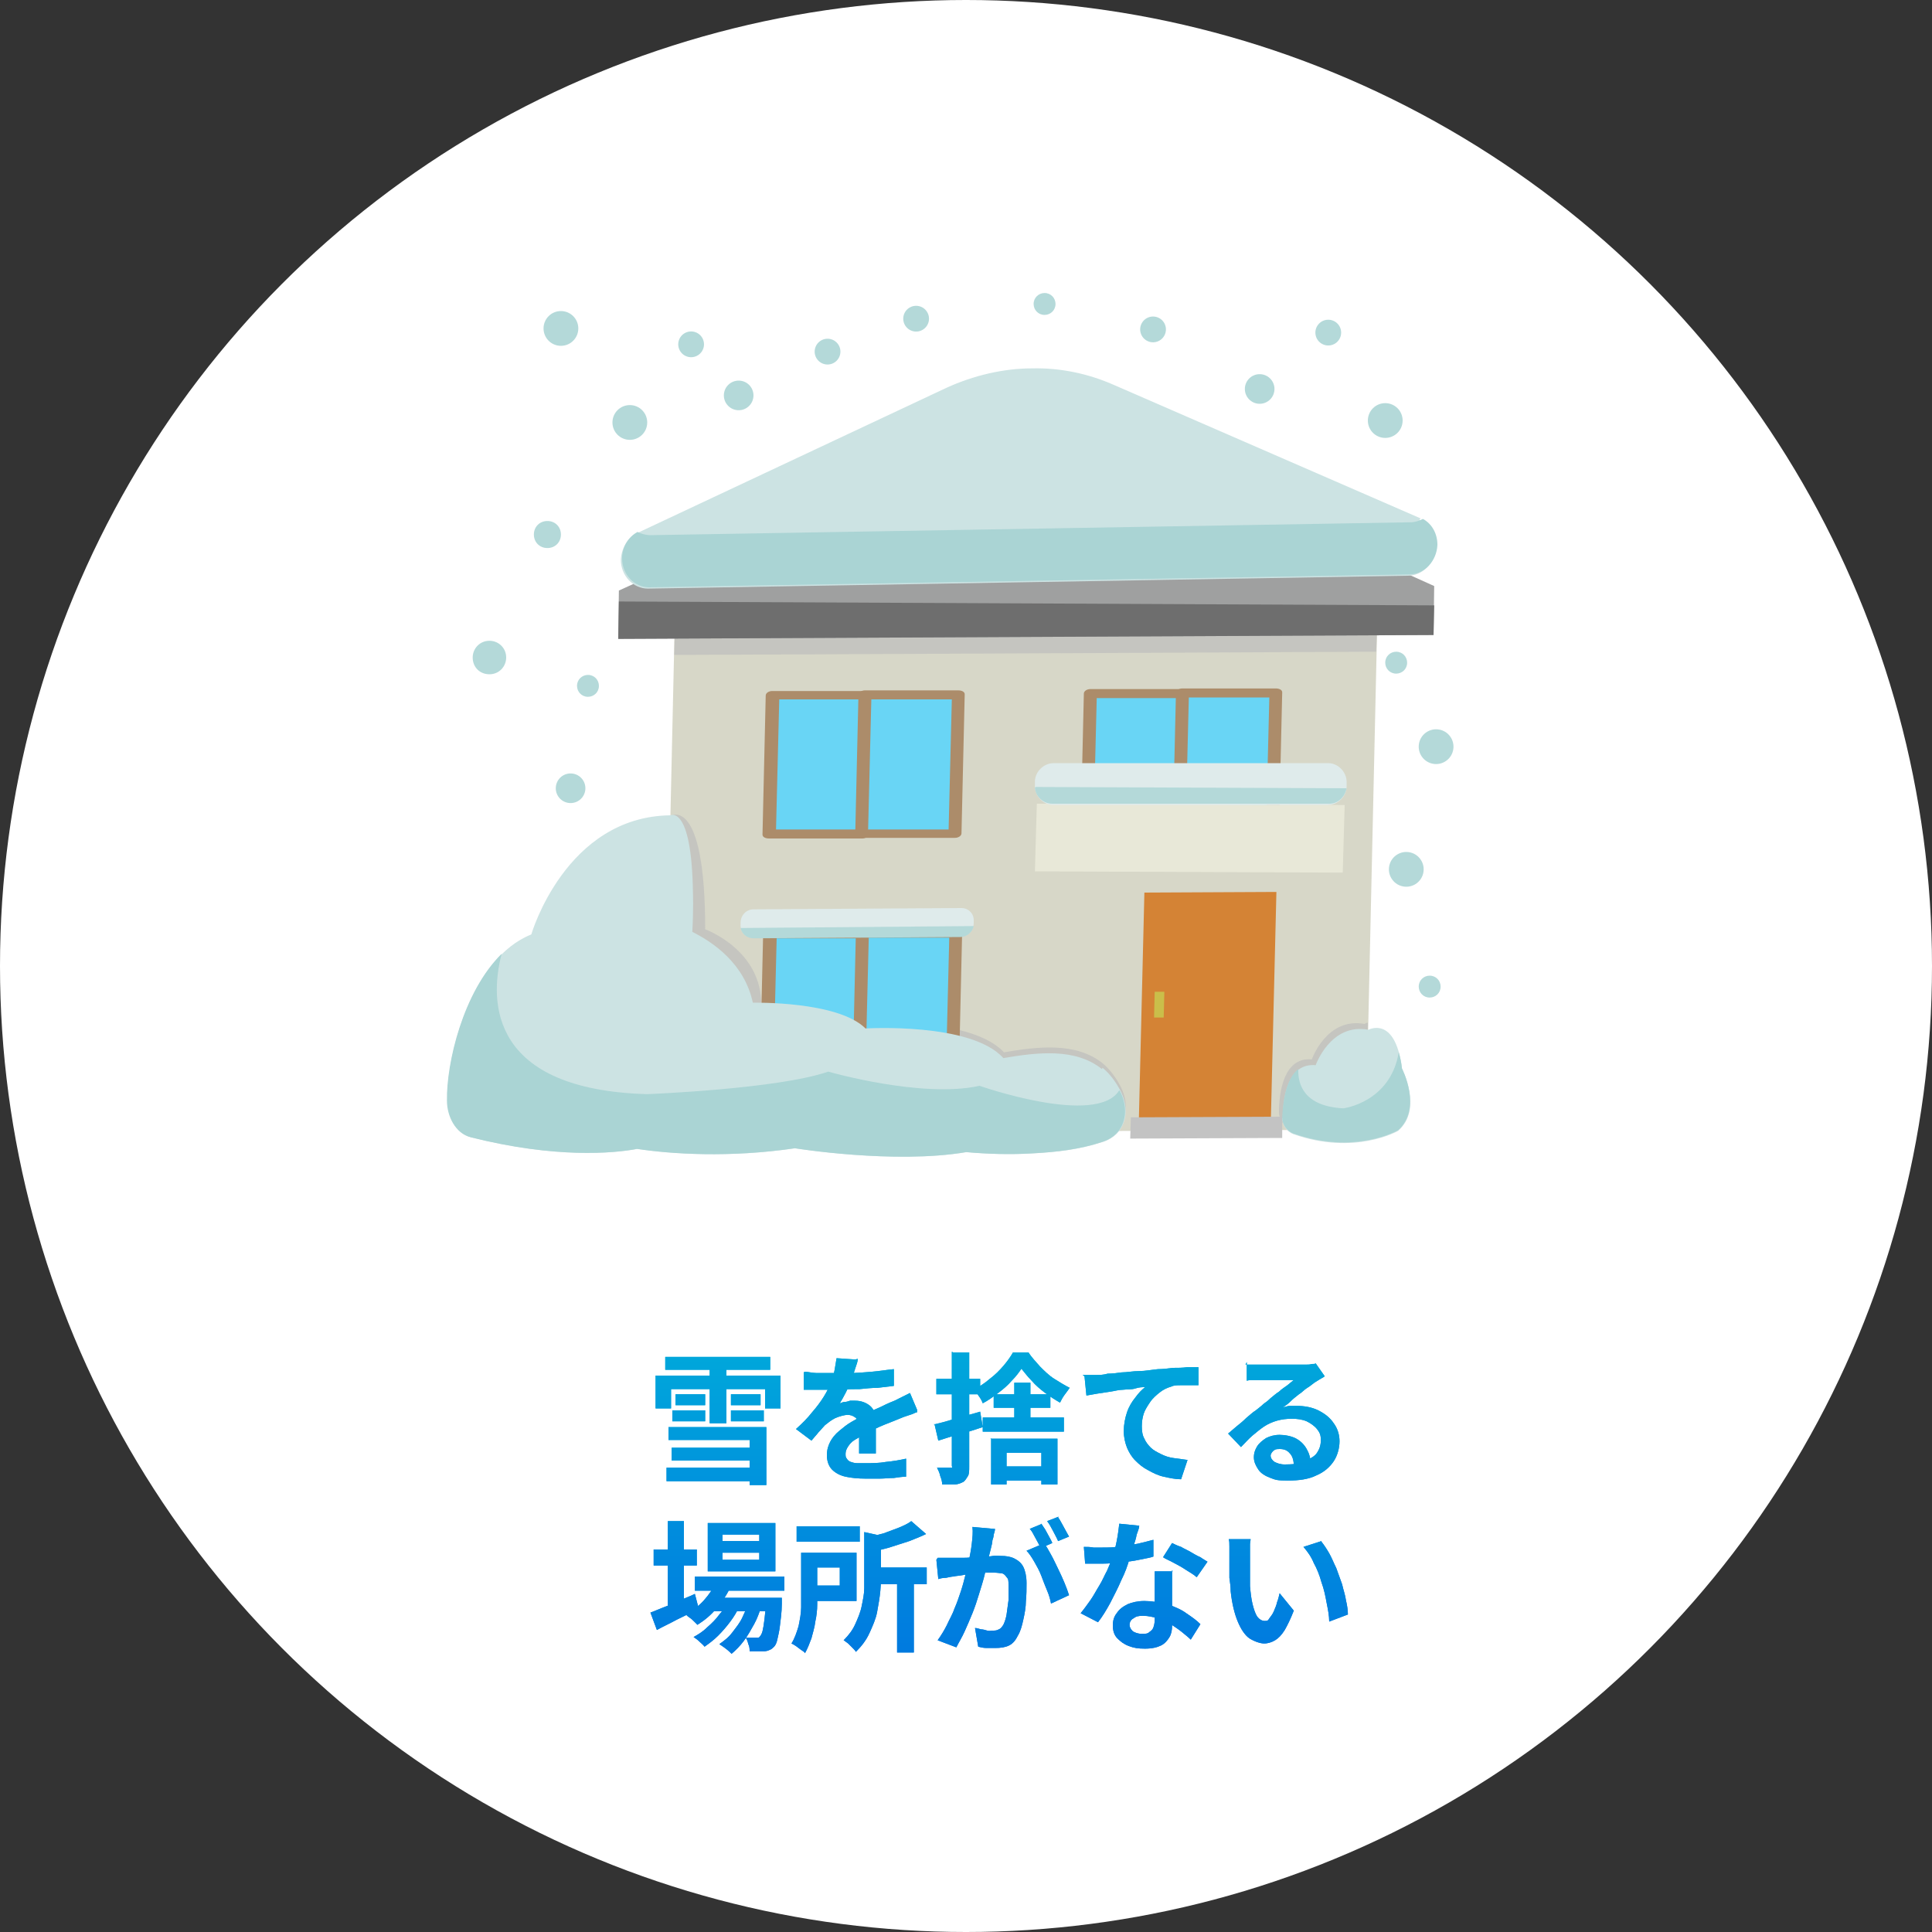 <?xml version="1.0" encoding="UTF-8"?>
<svg id="_レイヤー_1" data-name=" レイヤー 1" xmlns="http://www.w3.org/2000/svg" version="1.1" xmlns:xlink="http://www.w3.org/1999/xlink" viewBox="0 0 300 300">
  <rect x="0" y="0" width="300" height="300" fill="#333333" stroke="none"/>
  <defs>
    <style>
      .cls-1 {
        fill: #e8e8d8;
      }

      .cls-1, .cls-2, .cls-3, .cls-4, .cls-5, .cls-6, .cls-7, .cls-8, .cls-9, .cls-10, .cls-11, .cls-12, .cls-13, .cls-14, .cls-15, .cls-16 {
        stroke-width: 0px;
      }

      .cls-2 {
        fill: url(#_名称未設定グラデーション_26);
      }

      .cls-3 {
        fill: #9fa0a0;
      }

      .cls-4 {
        fill: #b4d9d9;
      }

      .cls-5 {
        fill: #cabe4a;
      }

      .cls-6 {
        fill: #69d5f5;
      }

      .cls-7 {
        fill: #d48335;
      }

      .cls-8 {
        fill: #c3c3c3;
      }

      .cls-9 {
        fill: #6e6e6e;
      }

      .cls-10 {
        fill: #cce3e3;
      }

      .cls-11 {
        fill: #ac8c6a;
      }

      .cls-12 {
        fill: #d7d7c8;
      }

      .cls-13 {
        fill: #dfebeb;
      }

      .cls-14 {
        fill: #fff;
      }

      .cls-15 {
        fill: #aad4d4;
      }

      .cls-16 {
        fill: #c5c5c0;
      }
    </style>
    <linearGradient id="_名称未設定グラデーション_26" data-name="名称未設定グラデーション 26" x1="155.1" y1="256.7" x2="155.1" y2="210" gradientUnits="userSpaceOnUse">
      <stop offset="0" stop-color="#007adf"/>
      <stop offset="1" stop-color="#00a7db"/>
    </linearGradient>
  </defs>
  <circle class="cls-14" cx="150" cy="150" r="150"/>
  <g>
    <g>
      <path class="cls-14" d="M101.8,213.6h19.4v5.1h-2.4v-3h-14.6v3h-2.4v-5.1ZM103.3,210.7h16.3v2h-16.3v-2ZM103.5,227.9h14.2v2.1h-14.2v-2.1ZM103.8,221.6h15.2v9h-2.6v-7h-12.6v-2.1ZM104.3,224.8h13.2v2h-13.2v-2ZM104.4,219h5.1v1.7h-5.1v-1.7ZM104.9,216.5h4.6v1.7h-4.6v-1.7ZM110.2,211.5h2.6v9.5h-2.6v-9.5ZM113.5,216.5h4.6v1.7h-4.6v-1.7ZM113.5,219h5.1v1.7h-5.1v-1.7Z"/>
      <path class="cls-14" d="M133.2,211c0,.4-.2.9-.4,1.5-.2.6-.4,1.3-.7,2.1-.2.5-.5,1.1-.8,1.7-.3.6-.6,1.1-.9,1.6.2,0,.4-.2.7-.2.3,0,.6-.1.9-.2.3,0,.6,0,.8,0,.9,0,1.7.3,2.3.8.6.5.9,1.3.9,2.4s0,.7,0,1.1c0,.4,0,.9,0,1.3,0,.5,0,.9,0,1.4,0,.4,0,.8,0,1.2h-2.6c0-.2,0-.5,0-.9s0-.7,0-1.1c0-.4,0-.8,0-1.1s0-.7,0-1c0-.7-.2-1.2-.6-1.5-.4-.3-.8-.4-1.2-.4s-1.2.2-1.9.5c-.6.3-1.1.7-1.6,1.1-.3.3-.6.7-1,1.1-.3.4-.7.8-1.1,1.3l-2.4-1.8c1-.9,1.8-1.7,2.5-2.6.7-.8,1.3-1.6,1.8-2.4.5-.8.9-1.6,1.2-2.4.2-.6.4-1.2.5-1.8.1-.6.2-1.2.3-1.8l2.9.2ZM124.9,213c.6,0,1.2.2,1.9.2s1.4,0,1.9,0c1,0,2,0,3.2,0s2.3-.1,3.5-.2c1.2-.1,2.3-.3,3.4-.4v2.6c-.8.1-1.6.2-2.5.3-.9,0-1.8.1-2.8.2-.9,0-1.8,0-2.7.1-.9,0-1.6,0-2.3,0s-.7,0-1.1,0-.9,0-1.3,0c-.5,0-.9,0-1.3,0v-2.6ZM142.4,219.3c-.2,0-.5.2-.8.3-.3.1-.6.2-.9.3-.3.1-.6.2-.8.3-.7.3-1.5.6-2.5,1-1,.4-2,.9-3,1.4-.7.4-1.2.7-1.7,1-.5.3-.8.7-1,1s-.4.7-.4,1.1,0,.6.2.8c.1.2.3.4.6.5.3.1.6.2,1,.2.4,0,.9,0,1.4,0,.9,0,2,0,3.1-.2,1.1-.1,2.2-.3,3.1-.5v2.8c-.6,0-1.2.1-1.9.2-.7,0-1.5.1-2.2.1-.8,0-1.5,0-2.2,0-1.1,0-2.2-.1-3.1-.3-.9-.2-1.6-.6-2.1-1.1-.5-.5-.8-1.3-.8-2.2s.2-1.5.5-2.1.8-1.2,1.4-1.7c.6-.5,1.2-1,1.9-1.4.7-.4,1.4-.8,2-1.1.7-.4,1.3-.7,1.8-.9s1.1-.5,1.5-.7.9-.4,1.4-.6c.4-.2.8-.4,1.2-.6.4-.2.8-.4,1.2-.6l1.1,2.6Z"/>
      <path class="cls-14" d="M145,221.2c.9-.2,2-.5,3.3-.9,1.3-.4,2.6-.7,3.9-1.1l.4,2.4c-1.2.4-2.4.8-3.6,1.1s-2.3.7-3.3,1l-.6-2.6ZM145.4,214.1h6.8v2.4h-6.8v-2.4ZM148,210h2.5v17.7c0,.6,0,1.2-.2,1.5s-.4.7-.7.9c-.4.2-.8.4-1.4.4-.5,0-1.2,0-1.9,0,0-.4-.1-.8-.3-1.3-.1-.5-.3-.9-.5-1.3.4,0,.9,0,1.2,0,.4,0,.7,0,.8,0,.1,0,.2,0,.3,0s0-.2,0-.3v-17.7ZM158.7,212.4c-.4.6-.9,1.3-1.6,2-.6.7-1.3,1.3-2.1,1.9-.8.6-1.6,1.2-2.4,1.6-.1-.3-.3-.7-.6-1.1-.3-.4-.5-.8-.7-1.1.8-.4,1.6-.9,2.4-1.6.8-.6,1.5-1.3,2.1-2s1.1-1.4,1.5-2.1h2.4c.5.8,1.2,1.5,1.8,2.2.7.7,1.4,1.4,2.2,1.9s1.6,1,2.4,1.4c-.2.3-.5.7-.8,1.1-.3.4-.5.8-.7,1.2-.7-.4-1.5-.9-2.3-1.5-.8-.6-1.5-1.2-2.1-1.9-.7-.7-1.2-1.4-1.7-2ZM152.6,220.1h12.6v2.2h-12.6v-2.2ZM153.8,223.4h10.4v7.1h-2.5v-4.9h-5.4v4.9h-2.4v-7.2ZM154.3,216.5h8.8v2.1h-8.8v-2.1ZM155,227.7h7.9v2.2h-7.9v-2.2ZM157.5,214.7h2.5v6.5h-2.5v-6.5Z"/>
      <path class="cls-14" d="M168.1,213.5c.4,0,.9,0,1.3,0,.4,0,.7,0,.9,0,.5,0,1,0,1.7-.2.7,0,1.4-.1,2.2-.2.8,0,1.7-.2,2.7-.2.9,0,1.9-.2,2.9-.3.8,0,1.5-.1,2.3-.2.8,0,1.5,0,2.2-.1.7,0,1.3,0,1.8,0v2.8c-.4,0-.8,0-1.3,0s-1,0-1.5,0c-.5,0-1,0-1.4.2-.7.2-1.3.5-1.8.9s-1.1.9-1.5,1.5c-.4.6-.8,1.2-1,1.8s-.3,1.3-.3,2,.1,1.4.4,1.9c.2.5.6,1,1,1.4.4.4,1,.7,1.6,1,.6.3,1.2.5,1.9.6.7.1,1.4.2,2.2.3l-1,3c-.9,0-1.8-.2-2.7-.4-.9-.2-1.7-.6-2.4-1-.8-.4-1.4-.9-2-1.5-.6-.6-1-1.3-1.3-2-.3-.8-.5-1.6-.5-2.6s.2-2,.5-2.9c.3-.9.8-1.7,1.3-2.3.5-.7,1-1.2,1.5-1.6-.4,0-.9,0-1.5.2s-1.2.1-1.9.2c-.7,0-1.3.2-2,.3s-1.4.2-2,.3c-.6.1-1.2.2-1.7.3l-.3-3Z"/>
      <path class="cls-14" d="M193.4,211.9c.3,0,.6,0,1,0,.4,0,.7,0,1,0s.6,0,1.1,0c.5,0,1,0,1.6,0,.6,0,1.2,0,1.8,0s1.1,0,1.6,0c.5,0,.8,0,1.1,0,.5,0,.8,0,1.1-.1.3,0,.5,0,.6-.1l1.4,2c-.2.2-.5.3-.8.5-.3.2-.5.3-.8.5-.3.2-.6.5-1.1.8s-.8.7-1.3,1c-.5.4-.9.7-1.3,1.1-.4.4-.8.7-1.2.9.4,0,.7-.2,1.1-.2.3,0,.7,0,1,0,1.2,0,2.4.2,3.4.7,1,.5,1.8,1.1,2.4,2,.6.8.9,1.8.9,2.8s-.3,2.2-.9,3.1-1.5,1.7-2.7,2.2c-1.2.6-2.7.8-4.4.8s-1.9-.1-2.7-.4c-.8-.3-1.5-.7-1.9-1.3s-.7-1.2-.7-1.9.2-1.2.5-1.7.8-.9,1.4-1.3c.6-.3,1.3-.5,2.1-.5s1.9.2,2.6.6c.7.4,1.2.9,1.6,1.6s.6,1.4.6,2.2l-2.6.4c0-.8-.2-1.5-.6-1.9-.4-.5-.9-.7-1.6-.7s-.7.1-1,.3c-.2.2-.4.5-.4.7,0,.4.2.7.6,1,.4.2.9.4,1.6.4,1.2,0,2.3-.1,3.1-.5s1.5-.7,1.9-1.3c.4-.6.6-1.2.6-2s-.2-1.2-.6-1.7c-.4-.5-1-.9-1.6-1.2-.7-.3-1.5-.4-2.3-.4s-1.6.1-2.3.3c-.7.2-1.4.5-2,.9-.6.4-1.2.9-1.8,1.4-.6.5-1.2,1.2-1.8,1.8l-2-2.1c.4-.3.8-.7,1.3-1.1.5-.4,1-.8,1.5-1.3.5-.4,1-.9,1.5-1.2.5-.4.9-.7,1.2-1,.3-.2.7-.5,1.1-.9.4-.3.8-.7,1.3-1,.4-.4.9-.7,1.3-1,.4-.3.7-.6,1-.8-.2,0-.5,0-.9,0-.4,0-.7,0-1.2,0-.4,0-.8,0-1.3,0-.4,0-.8,0-1.2,0-.4,0-.7,0-.9,0-.3,0-.6,0-.9,0s-.6,0-.9.1v-2.9Z"/>
      <path class="cls-14" d="M101,250.4c.6-.2,1.2-.5,2-.8.8-.3,1.6-.6,2.4-1s1.7-.7,2.5-1.1l.6,2.3c-1.1.6-2.2,1.1-3.4,1.7-1.1.6-2.2,1.1-3.1,1.6l-1-2.7ZM101.5,240.6h6.7v2.5h-6.7v-2.5ZM103.7,236.2h2.5v13.7h-2.5v-13.7ZM111.2,245.6l2.3.6c-.5,1.3-1.3,2.4-2.2,3.5-.9,1.1-1.9,1.9-3,2.6-.1-.1-.3-.3-.5-.5s-.4-.4-.7-.6-.4-.3-.6-.5c1-.6,2-1.3,2.8-2.2.8-.9,1.5-1.9,1.9-2.9ZM113.1,248.5l1.7,1c-.4.8-.8,1.5-1.4,2.3-.6.8-1.2,1.5-1.9,2.2-.7.7-1.4,1.2-2.1,1.7-.2-.3-.5-.5-.8-.8s-.6-.5-.9-.7c.7-.4,1.4-.8,2.1-1.5.7-.6,1.4-1.3,1.9-2,.6-.7,1.1-1.4,1.4-2.2ZM107.9,244.8h13.9v2.2h-13.9v-2.2ZM109.9,236.5h10.5v7.5h-10.5v-7.5ZM110.3,248.1h9v2.1h-9v-2.1ZM116.4,248.5l1.8,1c-.3.9-.6,1.8-1.1,2.7-.5.9-1,1.8-1.6,2.6-.6.8-1.2,1.4-1.9,2-.2-.2-.5-.5-.9-.8-.4-.3-.7-.5-1-.7.7-.5,1.4-1,2-1.8s1.2-1.5,1.6-2.4.8-1.7,1.1-2.6ZM112.2,238.3v1h5.7v-1h-5.7ZM112.2,241.1v1.1h5.7v-1.1h-5.7ZM119,248.1h2.4c0,.5,0,.8,0,.9,0,1.4-.2,2.6-.3,3.5-.1.9-.3,1.6-.4,2.1s-.3.9-.5,1.1c-.2.2-.4.4-.7.5-.2.1-.5.2-.8.2-.2,0-.6,0-1,0s-.8,0-1.3,0c0-.3,0-.7-.2-1.1-.1-.4-.2-.7-.4-1,.4,0,.7,0,.9,0,.3,0,.5,0,.6,0s.3,0,.4,0c0,0,.2,0,.3-.2.1-.1.3-.4.4-.8.1-.4.2-1,.3-1.8s.2-1.9.3-3.1v-.4Z"/>
      <path class="cls-14" d="M124.4,241.1h2.5v5.6c0,.7,0,1.5,0,2.4,0,.9-.1,1.8-.3,2.7-.1.9-.4,1.8-.6,2.6-.3.8-.6,1.6-1,2.3-.1-.2-.3-.3-.6-.5-.3-.2-.5-.4-.8-.6-.3-.2-.5-.3-.7-.4.5-.8.8-1.7,1.1-2.7.2-1,.4-2,.4-2.9,0-1,0-1.9,0-2.8v-5.6ZM123.7,237h9.8v2.4h-9.8v-2.4ZM125.8,241.1h7.2v7.5h-7.2v-2.4h4.6v-2.8h-4.6v-2.4ZM134.2,237.9l3.2.7c0,.2-.2.4-.6.4v5c0,.9,0,1.9-.1,3s-.3,2.2-.5,3.3-.7,2.2-1.2,3.3-1.2,2-2.1,2.9c-.1-.2-.3-.4-.5-.6s-.5-.5-.7-.7c-.3-.2-.5-.4-.7-.5.8-.8,1.4-1.6,1.8-2.5s.8-1.8,1-2.8c.2-1,.4-1.9.4-2.8,0-.9,0-1.8,0-2.6v-6.1ZM141.5,236.2l2.3,2c-.8.4-1.6.7-2.6,1.1-.9.3-1.9.6-2.8.9s-1.9.5-2.8.7c0-.3-.2-.7-.4-1.1s-.4-.8-.5-1c.8-.2,1.6-.5,2.5-.7.8-.3,1.6-.6,2.4-.9.7-.3,1.4-.6,1.9-1ZM135.3,243.4h8.6v2.6h-8.6v-2.6ZM139.3,245.2h2.6v11.4h-2.6v-11.4Z"/>
      <path class="cls-14" d="M145.6,241.9c.4,0,.8,0,1.2,0,.4,0,.8,0,1.2,0,.4,0,.8,0,1.3,0,.5,0,1.1,0,1.6-.1s1.2,0,1.7-.1c.6,0,1.1,0,1.6-.1s.9,0,1.2,0c.8,0,1.5.1,2.1.4.6.3,1.1.7,1.4,1.3.3.6.5,1.5.5,2.5s0,1.8-.1,2.8c0,1-.2,2-.4,2.9s-.4,1.7-.8,2.4c-.4.8-.8,1.3-1.4,1.6-.6.3-1.3.4-2.2.4s-.9,0-1.3,0c-.5,0-.9-.1-1.3-.2l-.5-2.9c.3,0,.6.1.9.2.3,0,.7.1,1,.2s.6,0,.8,0c.4,0,.7,0,1-.2.3-.1.5-.4.7-.7.2-.4.4-1,.5-1.6.1-.7.2-1.4.3-2.2,0-.8,0-1.5,0-2.3s0-1-.3-1.3c-.2-.3-.4-.5-.7-.6-.3,0-.7-.1-1.2-.1s-.8,0-1.4,0-1.2.1-1.8.2c-.7,0-1.3.1-1.8.2s-1,.1-1.3.2c-.3,0-.7.1-1.2.2-.5,0-.9.1-1.2.2l-.3-3ZM154.5,237.4c0,.3-.1.6-.2.9,0,.3-.1.6-.2.9,0,.3-.1.7-.2,1.1s-.2.8-.3,1.2-.2.8-.3,1.2c-.1.6-.3,1.4-.5,2.2s-.5,1.7-.8,2.7c-.3,1-.6,1.9-1,2.9-.4,1-.8,1.9-1.2,2.8-.4.9-.9,1.7-1.3,2.5l-2.9-1.1c.5-.7,1-1.5,1.4-2.3.4-.9.9-1.7,1.2-2.6.4-.9.7-1.8,1-2.7.3-.9.5-1.7.7-2.5.2-.8.4-1.4.5-2,.2-1,.4-2,.5-2.9.1-.9.2-1.8.1-2.6l3.3.3ZM162.1,239.6c.4.5.7,1.1,1.1,1.8.4.7.7,1.4,1.1,2.2.4.8.7,1.5,1,2.2.3.7.5,1.3.7,1.9l-2.8,1.3c-.1-.6-.3-1.3-.6-2-.3-.7-.6-1.5-.9-2.3-.3-.8-.7-1.5-1.1-2.2-.4-.7-.8-1.3-1.2-1.7l2.6-1.1ZM161.7,236.6c.2.3.4.6.6.9.2.4.4.7.6,1.1.2.4.4.7.5,1l-1.8.8c-.1-.3-.3-.6-.5-1-.2-.4-.4-.7-.6-1.1-.2-.4-.4-.7-.6-.9l1.7-.7ZM164.3,235.6c.2.3.4.6.6,1,.2.4.4.7.6,1.1.2.4.4.7.5.9l-1.7.7c-.2-.5-.5-1-.8-1.6-.3-.6-.6-1.1-.9-1.5l1.8-.7Z"/>
      <path class="cls-14" d="M176.9,236.9c0,.4-.2.8-.4,1.4-.1.6-.3,1.2-.5,1.8-.2.6-.4,1.3-.6,1.9-.3,1.1-.7,2.2-1.3,3.4-.5,1.2-1.1,2.3-1.7,3.5-.6,1.1-1.2,2.1-1.9,3l-2.7-1.4c.5-.6,1-1.3,1.5-2,.5-.7.9-1.5,1.4-2.3s.8-1.6,1.2-2.3c.3-.7.6-1.4.8-2,.3-.8.5-1.6.7-2.6.2-1,.3-1.9.4-2.7l3,.3ZM168.3,240.2c.5,0,1,0,1.5.1.5,0,1,0,1.4,0,.9,0,1.8,0,2.8-.2s1.8-.2,2.7-.4c.9-.2,1.6-.4,2.4-.6v2.6c-.5.2-1.3.3-2.2.5-.9.2-1.8.3-2.8.4-1,.1-1.9.2-2.9.2s-.9,0-1.3,0c-.5,0-.9,0-1.4,0l-.2-2.6ZM182,243.8c0,.5,0,.9,0,1.4,0,.5,0,.9,0,1.4,0,.3,0,.8,0,1.3,0,.5,0,1.1,0,1.6,0,.6,0,1.1,0,1.7,0,.5,0,.9,0,1.2,0,.7-.1,1.3-.4,1.8s-.7,1-1.3,1.3-1.4.5-2.5.5-1.7-.1-2.5-.4-1.3-.7-1.8-1.2-.7-1.2-.7-2,.2-1.4.6-1.9c.4-.6.9-1,1.7-1.4.7-.3,1.6-.5,2.6-.5s2.5.2,3.6.5c1.1.4,2.1.8,2.9,1.4.9.6,1.6,1.1,2.2,1.7l-1.5,2.4c-.4-.4-.8-.7-1.4-1.2-.5-.4-1.1-.8-1.7-1.2-.6-.4-1.3-.7-2-.9-.7-.2-1.5-.4-2.3-.4s-1.1.1-1.5.4c-.4.2-.6.6-.6,1s.2.7.5,1c.3.2.8.4,1.4.4s.9,0,1.2-.3c.3-.2.5-.4.6-.7s.2-.7.2-1.1,0-.8,0-1.4c0-.6,0-1.3,0-2,0-.7,0-1.5,0-2.2,0-.7,0-1.4,0-2h2.8ZM185.8,244.9c-.4-.4-1-.7-1.6-1.1-.6-.4-1.3-.8-1.9-1.1-.7-.4-1.3-.6-1.7-.9l1.4-2.2c.4.2.8.4,1.4.6.5.3,1,.5,1.5.8s1,.6,1.5.8c.4.3.8.5,1.1.7l-1.6,2.3Z"/>
      <path class="cls-14" d="M194.2,238.9c0,.3-.1.6-.1.9,0,.3,0,.7,0,1,0,.3,0,.6,0,.8,0,.5,0,1,0,1.5,0,.5,0,1,0,1.6,0,.5,0,1.1,0,1.6.1,1.1.2,2,.4,2.8s.4,1.4.7,1.9c.3.4.7.7,1.2.7s.5-.1.7-.4c.2-.3.5-.6.7-1.1s.4-.9.5-1.4c.2-.5.3-1,.4-1.4l2.2,2.7c-.5,1.3-1,2.3-1.4,3-.5.8-1,1.3-1.5,1.6-.5.3-1.1.5-1.7.5s-1.5-.3-2.3-.8c-.7-.5-1.3-1.4-1.8-2.6-.5-1.2-.9-2.8-1.1-4.7,0-.7-.1-1.4-.2-2.1,0-.7,0-1.5,0-2.1,0-.7,0-1.2,0-1.7s0-.7,0-1.1,0-.8-.1-1.1h3.4ZM205.2,239.4c.4.5.8,1.1,1.2,1.8.4.7.7,1.5,1.1,2.3.3.8.6,1.7.9,2.5.2.9.5,1.7.6,2.5.2.8.3,1.6.3,2.2l-2.9,1.1c0-.9-.2-1.9-.4-2.9-.2-1.1-.4-2.1-.8-3.2-.3-1.1-.7-2.1-1.2-3-.4-1-1-1.8-1.6-2.5l2.8-.9Z"/>
    </g>
    <g>
      <g>
        <path class="cls-2" d="M101.8,213.6h19.4v5.1h-2.4v-3h-14.6v3h-2.4v-5.1ZM103.3,210.7h16.3v2h-16.3v-2ZM103.5,227.9h14.2v2.1h-14.2v-2.1ZM103.8,221.6h15.2v9h-2.6v-7h-12.6v-2.1ZM104.3,224.8h13.2v2h-13.2v-2ZM104.4,219h5.1v1.7h-5.1v-1.7ZM104.9,216.5h4.6v1.7h-4.6v-1.7ZM110.2,211.5h2.6v9.5h-2.6v-9.5ZM113.5,216.5h4.6v1.7h-4.6v-1.7ZM113.5,219h5.1v1.7h-5.1v-1.7Z"/>
        <path class="cls-2" d="M101.8,213.6h19.4v5.1h-2.4v-3h-14.6v3h-2.4v-5.1ZM103.3,210.7h16.3v2h-16.3v-2ZM103.5,227.9h14.2v2.1h-14.2v-2.1ZM103.8,221.6h15.2v9h-2.6v-7h-12.6v-2.1ZM104.3,224.8h13.2v2h-13.2v-2ZM104.4,219h5.1v1.7h-5.1v-1.7ZM104.9,216.5h4.6v1.7h-4.6v-1.7ZM110.2,211.5h2.6v9.5h-2.6v-9.5ZM113.5,216.5h4.6v1.7h-4.6v-1.7ZM113.5,219h5.1v1.7h-5.1v-1.7Z"/>
      </g>
      <g>
        <path class="cls-2" d="M133.2,211c0,.4-.2.9-.4,1.5-.2.6-.4,1.3-.7,2.1-.2.5-.5,1.1-.8,1.7-.3.6-.6,1.1-.9,1.6.2,0,.4-.2.7-.2.3,0,.6-.1.9-.2.3,0,.6,0,.8,0,.9,0,1.7.3,2.3.8.6.5.9,1.3.9,2.4s0,.7,0,1.1c0,.4,0,.9,0,1.3,0,.5,0,.9,0,1.4,0,.4,0,.8,0,1.2h-2.6c0-.2,0-.5,0-.9s0-.7,0-1.1c0-.4,0-.8,0-1.1s0-.7,0-1c0-.7-.2-1.2-.6-1.5-.4-.3-.8-.4-1.2-.4s-1.2.2-1.9.5c-.6.3-1.1.7-1.6,1.1-.3.3-.6.7-1,1.1-.3.4-.7.8-1.1,1.3l-2.4-1.8c1-.9,1.8-1.7,2.5-2.6.7-.8,1.3-1.6,1.8-2.4.5-.8.9-1.6,1.2-2.4.2-.6.4-1.2.5-1.8.1-.6.2-1.2.3-1.8l2.9.2ZM124.9,213c.6,0,1.2.2,1.9.2s1.4,0,1.9,0c1,0,2,0,3.2,0s2.3-.1,3.5-.2c1.2-.1,2.3-.3,3.4-.4v2.6c-.8.1-1.6.2-2.5.3-.9,0-1.8.1-2.8.2-.9,0-1.8,0-2.7.1-.9,0-1.6,0-2.3,0s-.7,0-1.1,0-.9,0-1.3,0c-.5,0-.9,0-1.3,0v-2.6ZM142.4,219.3c-.2,0-.5.2-.8.3-.3.1-.6.2-.9.3-.3.1-.6.2-.8.3-.7.3-1.5.6-2.5,1-1,.4-2,.9-3,1.4-.7.4-1.2.7-1.7,1-.5.3-.8.7-1,1s-.4.7-.4,1.1,0,.6.2.8c.1.2.3.4.6.5.3.1.6.2,1,.2.4,0,.9,0,1.4,0,.9,0,2,0,3.1-.2,1.1-.1,2.2-.3,3.1-.5v2.8c-.6,0-1.2.1-1.9.2-.7,0-1.5.1-2.2.1-.8,0-1.5,0-2.2,0-1.1,0-2.2-.1-3.1-.3-.9-.2-1.6-.6-2.1-1.1-.5-.5-.8-1.3-.8-2.2s.2-1.5.5-2.1.8-1.2,1.4-1.7c.6-.5,1.2-1,1.9-1.4.7-.4,1.4-.8,2-1.1.7-.4,1.3-.7,1.8-.9s1.1-.5,1.5-.7.9-.4,1.4-.6c.4-.2.8-.4,1.2-.6.4-.2.8-.4,1.2-.6l1.1,2.6Z"/>
        <path class="cls-2" d="M133.2,211c0,.4-.2.9-.4,1.5-.2.6-.4,1.3-.7,2.1-.2.5-.5,1.1-.8,1.7-.3.6-.6,1.1-.9,1.6.2,0,.4-.2.7-.2.3,0,.6-.1.9-.2.3,0,.6,0,.8,0,.9,0,1.7.3,2.3.8.6.5.9,1.3.9,2.4s0,.7,0,1.1c0,.4,0,.9,0,1.3,0,.5,0,.9,0,1.4,0,.4,0,.8,0,1.2h-2.6c0-.2,0-.5,0-.9s0-.7,0-1.1c0-.4,0-.8,0-1.1s0-.7,0-1c0-.7-.2-1.2-.6-1.5-.4-.3-.8-.4-1.2-.4s-1.2.2-1.9.5c-.6.3-1.1.7-1.6,1.1-.3.3-.6.7-1,1.1-.3.4-.7.8-1.1,1.3l-2.4-1.8c1-.9,1.8-1.7,2.5-2.6.7-.8,1.3-1.6,1.8-2.4.5-.8.9-1.6,1.2-2.4.2-.6.4-1.2.5-1.8.1-.6.2-1.2.3-1.8l2.9.2ZM124.9,213c.6,0,1.2.2,1.9.2s1.4,0,1.9,0c1,0,2,0,3.2,0s2.3-.1,3.5-.2c1.2-.1,2.3-.3,3.4-.4v2.6c-.8.1-1.6.2-2.5.3-.9,0-1.8.1-2.8.2-.9,0-1.8,0-2.7.1-.9,0-1.6,0-2.3,0s-.7,0-1.1,0-.9,0-1.3,0c-.5,0-.9,0-1.3,0v-2.6ZM142.4,219.3c-.2,0-.5.2-.8.3-.3.1-.6.2-.9.3-.3.1-.6.2-.8.3-.7.3-1.5.6-2.5,1-1,.4-2,.9-3,1.4-.7.4-1.2.7-1.7,1-.5.3-.8.7-1,1s-.4.7-.4,1.1,0,.6.2.8c.1.2.3.4.6.5.3.1.6.2,1,.2.4,0,.9,0,1.4,0,.9,0,2,0,3.1-.2,1.1-.1,2.2-.3,3.1-.5v2.8c-.6,0-1.2.1-1.9.2-.7,0-1.5.1-2.2.1-.8,0-1.5,0-2.2,0-1.1,0-2.2-.1-3.1-.3-.9-.2-1.6-.6-2.1-1.1-.5-.5-.8-1.3-.8-2.2s.2-1.5.5-2.1.8-1.2,1.4-1.7c.6-.5,1.2-1,1.9-1.4.7-.4,1.4-.8,2-1.1.7-.4,1.3-.7,1.8-.9s1.1-.5,1.5-.7.9-.4,1.4-.6c.4-.2.8-.4,1.2-.6.4-.2.8-.4,1.2-.6l1.1,2.6Z"/>
      </g>
      <g>
        <path class="cls-2" d="M145,221.2c.9-.2,2-.5,3.3-.9,1.3-.4,2.6-.7,3.9-1.1l.4,2.4c-1.2.4-2.4.8-3.6,1.1s-2.3.7-3.3,1l-.6-2.6ZM145.4,214.1h6.8v2.4h-6.8v-2.4ZM148,210h2.5v17.7c0,.6,0,1.2-.2,1.5s-.4.7-.7.9c-.4.2-.8.4-1.4.4-.5,0-1.2,0-1.9,0,0-.4-.1-.8-.3-1.3-.1-.5-.3-.9-.5-1.3.4,0,.9,0,1.2,0,.4,0,.7,0,.8,0,.1,0,.2,0,.3,0s0-.2,0-.3v-17.7ZM158.7,212.4c-.4.6-.9,1.3-1.6,2-.6.7-1.3,1.3-2.1,1.9-.8.6-1.6,1.2-2.4,1.6-.1-.3-.3-.7-.6-1.1-.3-.4-.5-.8-.7-1.1.8-.4,1.6-.9,2.4-1.6.8-.6,1.5-1.3,2.1-2s1.1-1.4,1.5-2.1h2.4c.5.8,1.2,1.5,1.8,2.2.7.7,1.4,1.4,2.2,1.9s1.6,1,2.4,1.4c-.2.3-.5.7-.8,1.1-.3.4-.5.8-.7,1.2-.7-.4-1.5-.9-2.3-1.5-.8-.6-1.5-1.2-2.1-1.9-.7-.7-1.2-1.4-1.7-2ZM152.6,220.1h12.6v2.2h-12.6v-2.2ZM153.8,223.4h10.4v7.1h-2.5v-4.9h-5.4v4.9h-2.4v-7.2ZM154.3,216.5h8.8v2.1h-8.8v-2.1ZM155,227.7h7.9v2.2h-7.9v-2.2ZM157.5,214.7h2.5v6.5h-2.5v-6.5Z"/>
        <path class="cls-2" d="M145,221.2c.9-.2,2-.5,3.3-.9,1.3-.4,2.6-.7,3.9-1.1l.4,2.4c-1.2.4-2.4.8-3.6,1.1s-2.3.7-3.3,1l-.6-2.6ZM145.4,214.1h6.8v2.4h-6.8v-2.4ZM148,210h2.5v17.7c0,.6,0,1.2-.2,1.5s-.4.7-.7.9c-.4.2-.8.4-1.4.4-.5,0-1.2,0-1.9,0,0-.4-.1-.8-.3-1.3-.1-.5-.3-.9-.5-1.3.4,0,.9,0,1.2,0,.4,0,.7,0,.8,0,.1,0,.2,0,.3,0s0-.2,0-.3v-17.7ZM158.7,212.4c-.4.6-.9,1.3-1.6,2-.6.7-1.3,1.3-2.1,1.9-.8.6-1.6,1.2-2.4,1.6-.1-.3-.3-.7-.6-1.1-.3-.4-.5-.8-.7-1.1.8-.4,1.6-.9,2.4-1.6.8-.6,1.5-1.3,2.1-2s1.1-1.4,1.5-2.1h2.4c.5.8,1.2,1.5,1.8,2.2.7.7,1.4,1.4,2.2,1.9s1.6,1,2.4,1.4c-.2.3-.5.7-.8,1.1-.3.4-.5.8-.7,1.2-.7-.4-1.5-.9-2.3-1.5-.8-.6-1.5-1.2-2.1-1.9-.7-.7-1.2-1.4-1.7-2ZM152.6,220.1h12.6v2.2h-12.6v-2.2ZM153.8,223.4h10.4v7.1h-2.5v-4.9h-5.4v4.9h-2.4v-7.2ZM154.3,216.5h8.8v2.1h-8.8v-2.1ZM155,227.7h7.9v2.2h-7.9v-2.2ZM157.5,214.7h2.5v6.5h-2.5v-6.5Z"/>
      </g>
      <g>
        <path class="cls-2" d="M168.1,213.5c.4,0,.9,0,1.3,0,.4,0,.7,0,.9,0,.5,0,1,0,1.7-.2.7,0,1.4-.1,2.2-.2.8,0,1.7-.2,2.7-.2.9,0,1.9-.2,2.9-.3.8,0,1.5-.1,2.3-.2.8,0,1.5,0,2.2-.1.7,0,1.3,0,1.8,0v2.8c-.4,0-.8,0-1.3,0s-1,0-1.5,0c-.5,0-1,0-1.4.2-.7.2-1.3.5-1.8.9s-1.1.9-1.5,1.5c-.4.6-.8,1.2-1,1.8s-.3,1.3-.3,2,.1,1.4.4,1.9c.2.5.6,1,1,1.4.4.4,1,.7,1.6,1,.6.3,1.2.5,1.9.6.7.1,1.4.2,2.2.3l-1,3c-.9,0-1.8-.2-2.7-.4-.9-.2-1.7-.6-2.4-1-.8-.4-1.4-.9-2-1.5-.6-.6-1-1.3-1.3-2-.3-.8-.5-1.6-.5-2.6s.2-2,.5-2.9c.3-.9.8-1.7,1.3-2.3.5-.7,1-1.2,1.5-1.6-.4,0-.9,0-1.5.2s-1.2.1-1.9.2c-.7,0-1.3.2-2,.3s-1.4.2-2,.3c-.6.1-1.2.2-1.7.3l-.3-3Z"/>
        <path class="cls-2" d="M168.1,213.5c.4,0,.9,0,1.3,0,.4,0,.7,0,.9,0,.5,0,1,0,1.7-.2.7,0,1.4-.1,2.2-.2.8,0,1.7-.2,2.7-.2.9,0,1.9-.2,2.9-.3.8,0,1.5-.1,2.3-.2.8,0,1.5,0,2.2-.1.7,0,1.3,0,1.8,0v2.8c-.4,0-.8,0-1.3,0s-1,0-1.5,0c-.5,0-1,0-1.4.2-.7.2-1.3.5-1.8.9s-1.1.9-1.5,1.5c-.4.6-.8,1.2-1,1.8s-.3,1.3-.3,2,.1,1.4.4,1.9c.2.5.6,1,1,1.4.4.4,1,.7,1.6,1,.6.3,1.2.5,1.9.6.7.1,1.4.2,2.2.3l-1,3c-.9,0-1.8-.2-2.7-.4-.9-.2-1.7-.6-2.4-1-.8-.4-1.4-.9-2-1.5-.6-.6-1-1.3-1.3-2-.3-.8-.5-1.6-.5-2.6s.2-2,.5-2.9c.3-.9.8-1.7,1.3-2.3.5-.7,1-1.2,1.5-1.6-.4,0-.9,0-1.5.2s-1.2.1-1.9.2c-.7,0-1.3.2-2,.3s-1.4.2-2,.3c-.6.1-1.2.2-1.7.3l-.3-3Z"/>
      </g>
      <g>
        <path class="cls-2" d="M193.4,211.9c.3,0,.6,0,1,0,.4,0,.7,0,1,0s.6,0,1.1,0c.5,0,1,0,1.6,0,.6,0,1.2,0,1.8,0s1.1,0,1.6,0c.5,0,.8,0,1.1,0,.5,0,.8,0,1.1-.1.3,0,.5,0,.6-.1l1.4,2c-.2.2-.5.3-.8.5-.3.2-.5.3-.8.5-.3.2-.6.5-1.1.8s-.8.7-1.3,1c-.5.4-.9.7-1.3,1.1-.4.4-.8.7-1.2.9.4,0,.7-.2,1.1-.2.3,0,.7,0,1,0,1.2,0,2.4.2,3.4.7,1,.5,1.8,1.1,2.4,2,.6.8.9,1.8.9,2.8s-.3,2.2-.9,3.1-1.5,1.7-2.7,2.2c-1.2.6-2.7.8-4.4.8s-1.9-.1-2.7-.4c-.8-.3-1.5-.7-1.9-1.3s-.7-1.2-.7-1.9.2-1.2.5-1.7.8-.9,1.4-1.3c.6-.3,1.3-.5,2.1-.5s1.9.2,2.6.6c.7.4,1.2.9,1.6,1.6s.6,1.4.6,2.2l-2.6.4c0-.8-.2-1.5-.6-1.9-.4-.5-.9-.7-1.6-.7s-.7.1-1,.3c-.2.2-.4.5-.4.7,0,.4.2.7.6,1,.4.2.9.4,1.6.4,1.2,0,2.3-.1,3.1-.5s1.5-.7,1.9-1.3c.4-.6.6-1.2.6-2s-.2-1.2-.6-1.7c-.4-.5-1-.9-1.6-1.2-.7-.3-1.5-.4-2.3-.4s-1.6.1-2.3.3c-.7.2-1.4.5-2,.9-.6.4-1.2.9-1.8,1.4-.6.5-1.2,1.2-1.8,1.8l-2-2.1c.4-.3.8-.7,1.3-1.1.5-.4,1-.8,1.5-1.3.5-.4,1-.9,1.5-1.2.5-.4.9-.7,1.2-1,.3-.2.7-.5,1.1-.9.4-.3.8-.7,1.3-1,.4-.4.9-.7,1.3-1,.4-.3.7-.6,1-.8-.2,0-.5,0-.9,0-.4,0-.7,0-1.2,0-.4,0-.8,0-1.3,0-.4,0-.8,0-1.2,0-.4,0-.7,0-.9,0-.3,0-.6,0-.9,0s-.6,0-.9.1v-2.9Z"/>
        <path class="cls-2" d="M193.4,211.9c.3,0,.6,0,1,0,.4,0,.7,0,1,0s.6,0,1.1,0c.5,0,1,0,1.6,0,.6,0,1.2,0,1.8,0s1.1,0,1.6,0c.5,0,.8,0,1.1,0,.5,0,.8,0,1.1-.1.3,0,.5,0,.6-.1l1.4,2c-.2.2-.5.3-.8.5-.3.2-.5.3-.8.5-.3.2-.6.5-1.1.8s-.8.7-1.3,1c-.5.4-.9.7-1.3,1.1-.4.4-.8.7-1.2.9.4,0,.7-.2,1.1-.2.3,0,.7,0,1,0,1.2,0,2.4.2,3.4.7,1,.5,1.8,1.1,2.4,2,.6.8.9,1.8.9,2.8s-.3,2.2-.9,3.1-1.5,1.7-2.7,2.2c-1.2.6-2.7.8-4.4.8s-1.9-.1-2.7-.4c-.8-.3-1.5-.7-1.9-1.3s-.7-1.2-.7-1.9.2-1.2.5-1.7.8-.9,1.4-1.3c.6-.3,1.3-.5,2.1-.5s1.9.2,2.6.6c.7.4,1.2.9,1.6,1.6s.6,1.4.6,2.2l-2.6.4c0-.8-.2-1.5-.6-1.9-.4-.5-.9-.7-1.6-.7s-.7.1-1,.3c-.2.2-.4.5-.4.7,0,.4.2.7.6,1,.4.2.9.4,1.6.4,1.2,0,2.3-.1,3.1-.5s1.5-.7,1.9-1.3c.4-.6.6-1.2.6-2s-.2-1.2-.6-1.7c-.4-.5-1-.9-1.6-1.2-.7-.3-1.5-.4-2.3-.4s-1.6.1-2.3.3c-.7.2-1.4.5-2,.9-.6.4-1.2.9-1.8,1.4-.6.5-1.2,1.2-1.8,1.8l-2-2.1c.4-.3.8-.7,1.3-1.1.5-.4,1-.8,1.5-1.3.5-.4,1-.9,1.5-1.2.5-.4.9-.7,1.2-1,.3-.2.7-.5,1.1-.9.4-.3.8-.7,1.3-1,.4-.4.9-.7,1.3-1,.4-.3.7-.6,1-.8-.2,0-.5,0-.9,0-.4,0-.7,0-1.2,0-.4,0-.8,0-1.3,0-.4,0-.8,0-1.2,0-.4,0-.7,0-.9,0-.3,0-.6,0-.9,0s-.6,0-.9.1v-2.9Z"/>
      </g>
      <g>
        <path class="cls-2" d="M101,250.4c.6-.2,1.2-.5,2-.8.8-.3,1.6-.6,2.4-1s1.7-.7,2.5-1.1l.6,2.3c-1.1.6-2.2,1.1-3.4,1.7-1.1.6-2.2,1.1-3.1,1.6l-1-2.7ZM101.5,240.6h6.7v2.5h-6.7v-2.5ZM103.7,236.2h2.5v13.7h-2.5v-13.7ZM111.2,245.6l2.3.6c-.5,1.3-1.3,2.4-2.2,3.5-.9,1.1-1.9,1.9-3,2.6-.1-.1-.3-.3-.5-.5s-.4-.4-.7-.6-.4-.3-.6-.5c1-.6,2-1.3,2.8-2.2.8-.9,1.5-1.9,1.9-2.9ZM113.1,248.5l1.7,1c-.4.8-.8,1.5-1.4,2.3-.6.8-1.2,1.5-1.9,2.2-.7.7-1.4,1.2-2.1,1.7-.2-.3-.5-.5-.8-.8s-.6-.5-.9-.7c.7-.4,1.4-.8,2.1-1.5.7-.6,1.4-1.3,1.9-2,.6-.7,1.1-1.4,1.4-2.2ZM107.9,244.8h13.9v2.2h-13.9v-2.2ZM109.9,236.5h10.5v7.5h-10.5v-7.5ZM110.3,248.1h9v2.1h-9v-2.1ZM116.4,248.5l1.8,1c-.3.9-.6,1.8-1.1,2.7-.5.9-1,1.8-1.6,2.6-.6.8-1.2,1.4-1.9,2-.2-.2-.5-.5-.9-.8-.4-.3-.7-.5-1-.7.7-.5,1.4-1,2-1.8s1.2-1.5,1.6-2.4.8-1.7,1.1-2.6ZM112.2,238.3v1h5.7v-1h-5.7ZM112.2,241.1v1.1h5.7v-1.1h-5.7ZM119,248.1h2.4c0,.5,0,.8,0,.9,0,1.4-.2,2.6-.3,3.5-.1.9-.3,1.6-.4,2.1s-.3.9-.5,1.1c-.2.2-.4.4-.7.5-.2.1-.5.2-.8.2-.2,0-.6,0-1,0s-.8,0-1.3,0c0-.3,0-.7-.2-1.1-.1-.4-.2-.7-.4-1,.4,0,.7,0,.9,0,.3,0,.5,0,.6,0s.3,0,.4,0c0,0,.2,0,.3-.2.1-.1.3-.4.4-.8.1-.4.2-1,.3-1.8s.2-1.9.3-3.1v-.4Z"/>
        <path class="cls-2" d="M101,250.4c.6-.2,1.2-.5,2-.8.8-.3,1.6-.6,2.4-1s1.7-.7,2.5-1.1l.6,2.3c-1.1.6-2.2,1.1-3.4,1.7-1.1.6-2.2,1.1-3.1,1.6l-1-2.7ZM101.5,240.6h6.7v2.5h-6.7v-2.5ZM103.7,236.2h2.5v13.7h-2.5v-13.7ZM111.2,245.6l2.3.6c-.5,1.3-1.3,2.4-2.2,3.5-.9,1.1-1.9,1.9-3,2.6-.1-.1-.3-.3-.5-.5s-.4-.4-.7-.6-.4-.3-.6-.5c1-.6,2-1.3,2.8-2.2.8-.9,1.5-1.9,1.9-2.9ZM113.1,248.5l1.7,1c-.4.8-.8,1.5-1.4,2.3-.6.8-1.2,1.5-1.9,2.2-.7.7-1.4,1.2-2.1,1.7-.2-.3-.5-.5-.8-.8s-.6-.5-.9-.7c.7-.4,1.4-.8,2.1-1.5.7-.6,1.4-1.3,1.9-2,.6-.7,1.1-1.4,1.4-2.2ZM107.9,244.8h13.9v2.2h-13.9v-2.2ZM109.9,236.5h10.5v7.5h-10.5v-7.5ZM110.3,248.1h9v2.1h-9v-2.1ZM116.4,248.5l1.8,1c-.3.9-.6,1.8-1.1,2.7-.5.9-1,1.8-1.6,2.6-.6.8-1.2,1.4-1.9,2-.2-.2-.5-.5-.9-.8-.4-.3-.7-.5-1-.7.7-.5,1.4-1,2-1.8s1.2-1.5,1.6-2.4.8-1.7,1.1-2.6ZM112.2,238.3v1h5.7v-1h-5.7ZM112.2,241.1v1.1h5.7v-1.1h-5.7ZM119,248.1h2.4c0,.5,0,.8,0,.9,0,1.4-.2,2.6-.3,3.5-.1.9-.3,1.6-.4,2.1s-.3.9-.5,1.1c-.2.2-.4.4-.7.5-.2.1-.5.2-.8.2-.2,0-.6,0-1,0s-.8,0-1.3,0c0-.3,0-.7-.2-1.1-.1-.4-.2-.7-.4-1,.4,0,.7,0,.9,0,.3,0,.5,0,.6,0s.3,0,.4,0c0,0,.2,0,.3-.2.1-.1.3-.4.4-.8.1-.4.2-1,.3-1.8s.2-1.9.3-3.1v-.4Z"/>
      </g>
      <g>
        <path class="cls-2" d="M124.4,241.1h2.5v5.6c0,.7,0,1.5,0,2.4,0,.9-.1,1.8-.3,2.7-.1.9-.4,1.8-.6,2.6-.3.8-.6,1.6-1,2.3-.1-.2-.3-.3-.6-.5-.3-.2-.5-.4-.8-.6-.3-.2-.5-.3-.7-.4.5-.8.8-1.7,1.1-2.7.2-1,.4-2,.4-2.9,0-1,0-1.9,0-2.8v-5.6ZM123.7,237h9.8v2.4h-9.8v-2.4ZM125.8,241.1h7.2v7.5h-7.2v-2.4h4.6v-2.8h-4.6v-2.4ZM134.2,237.9l3.2.7c0,.2-.2.4-.6.4v5c0,.9,0,1.9-.1,3s-.3,2.2-.5,3.3-.7,2.2-1.2,3.3-1.2,2-2.1,2.9c-.1-.2-.3-.4-.5-.6s-.5-.5-.7-.7c-.3-.2-.5-.4-.7-.5.8-.8,1.4-1.6,1.8-2.5s.8-1.8,1-2.8c.2-1,.4-1.9.4-2.8,0-.9,0-1.8,0-2.6v-6.1ZM141.5,236.2l2.3,2c-.8.4-1.6.7-2.6,1.1-.9.3-1.9.6-2.8.9s-1.9.5-2.8.7c0-.3-.2-.7-.4-1.1s-.4-.8-.5-1c.8-.2,1.6-.5,2.5-.7.8-.3,1.6-.6,2.4-.9.7-.3,1.4-.6,1.9-1ZM135.3,243.4h8.6v2.6h-8.6v-2.6ZM139.3,245.2h2.6v11.4h-2.6v-11.4Z"/>
        <path class="cls-2" d="M124.4,241.1h2.5v5.6c0,.7,0,1.5,0,2.4,0,.9-.1,1.8-.3,2.7-.1.9-.4,1.8-.6,2.6-.3.8-.6,1.6-1,2.3-.1-.2-.3-.3-.6-.5-.3-.2-.5-.4-.8-.6-.3-.2-.5-.3-.7-.4.5-.8.8-1.7,1.1-2.7.2-1,.4-2,.4-2.9,0-1,0-1.9,0-2.8v-5.6ZM123.7,237h9.8v2.4h-9.8v-2.4ZM125.8,241.1h7.2v7.5h-7.2v-2.4h4.6v-2.8h-4.6v-2.4ZM134.2,237.9l3.2.7c0,.2-.2.4-.6.4v5c0,.9,0,1.9-.1,3s-.3,2.2-.5,3.3-.7,2.2-1.2,3.3-1.2,2-2.1,2.9c-.1-.2-.3-.4-.5-.6s-.5-.5-.7-.7c-.3-.2-.5-.4-.7-.5.8-.8,1.4-1.6,1.8-2.5s.8-1.8,1-2.8c.2-1,.4-1.9.4-2.8,0-.9,0-1.8,0-2.6v-6.1ZM141.5,236.2l2.3,2c-.8.4-1.6.7-2.6,1.1-.9.3-1.9.6-2.8.9s-1.9.5-2.8.7c0-.3-.2-.7-.4-1.1s-.4-.8-.5-1c.8-.2,1.6-.5,2.5-.7.8-.3,1.6-.6,2.4-.9.7-.3,1.4-.6,1.9-1ZM135.3,243.4h8.6v2.6h-8.6v-2.6ZM139.3,245.2h2.6v11.4h-2.6v-11.4Z"/>
      </g>
      <g>
        <path class="cls-2" d="M145.6,241.9c.4,0,.8,0,1.2,0,.4,0,.8,0,1.2,0,.4,0,.8,0,1.3,0,.5,0,1.1,0,1.6-.1s1.2,0,1.7-.1c.6,0,1.1,0,1.6-.1s.9,0,1.2,0c.8,0,1.5.1,2.1.4.6.3,1.1.7,1.4,1.3.3.6.5,1.5.5,2.5s0,1.8-.1,2.8c0,1-.2,2-.4,2.9s-.4,1.7-.8,2.4c-.4.8-.8,1.3-1.4,1.6-.6.3-1.3.4-2.2.4s-.9,0-1.3,0c-.5,0-.9-.1-1.3-.2l-.5-2.9c.3,0,.6.1.9.2.3,0,.7.1,1,.2s.6,0,.8,0c.4,0,.7,0,1-.2.3-.1.5-.4.7-.7.2-.4.4-1,.5-1.6.1-.7.2-1.4.3-2.2,0-.8,0-1.5,0-2.3s0-1-.3-1.3c-.2-.3-.4-.5-.7-.6-.3,0-.7-.1-1.2-.1s-.8,0-1.4,0-1.2.1-1.8.2c-.7,0-1.3.1-1.8.2s-1,.1-1.3.2c-.3,0-.7.1-1.2.2-.5,0-.9.1-1.2.2l-.3-3ZM154.5,237.4c0,.3-.1.6-.2.9,0,.3-.1.6-.2.9,0,.3-.1.7-.2,1.1s-.2.8-.3,1.2-.2.8-.3,1.2c-.1.6-.3,1.4-.5,2.2s-.5,1.7-.8,2.7c-.3,1-.6,1.9-1,2.9-.4,1-.8,1.9-1.2,2.8-.4.9-.9,1.7-1.3,2.5l-2.9-1.1c.5-.7,1-1.5,1.4-2.3.4-.9.9-1.7,1.2-2.6.4-.9.7-1.8,1-2.7.3-.9.5-1.7.7-2.5.2-.8.4-1.4.5-2,.2-1,.4-2,.5-2.9.1-.9.2-1.8.1-2.6l3.3.3ZM162.1,239.6c.4.5.7,1.1,1.1,1.8.4.7.7,1.4,1.1,2.2.4.8.7,1.5,1,2.2.3.7.5,1.3.7,1.9l-2.8,1.3c-.1-.6-.3-1.3-.6-2-.3-.7-.6-1.5-.9-2.3-.3-.8-.7-1.5-1.1-2.2-.4-.7-.8-1.3-1.2-1.7l2.6-1.1ZM161.7,236.6c.2.3.4.6.6.9.2.4.4.7.6,1.1.2.4.4.7.5,1l-1.8.8c-.1-.3-.3-.6-.5-1-.2-.4-.4-.7-.6-1.1-.2-.4-.4-.7-.6-.9l1.7-.7ZM164.3,235.6c.2.3.4.6.6,1,.2.4.4.7.6,1.1.2.4.4.7.5.9l-1.7.7c-.2-.5-.5-1-.8-1.6-.3-.6-.6-1.1-.9-1.5l1.8-.7Z"/>
        <path class="cls-2" d="M145.6,241.9c.4,0,.8,0,1.2,0,.4,0,.8,0,1.2,0,.4,0,.8,0,1.3,0,.5,0,1.1,0,1.6-.1s1.2,0,1.7-.1c.6,0,1.1,0,1.6-.1s.9,0,1.2,0c.8,0,1.5.1,2.1.4.6.3,1.1.7,1.4,1.3.3.6.5,1.5.5,2.5s0,1.8-.1,2.8c0,1-.2,2-.4,2.9s-.4,1.7-.8,2.4c-.4.8-.8,1.3-1.4,1.6-.6.3-1.3.4-2.2.4s-.9,0-1.3,0c-.5,0-.9-.1-1.3-.2l-.5-2.9c.3,0,.6.1.9.2.3,0,.7.1,1,.2s.6,0,.8,0c.4,0,.7,0,1-.2.3-.1.5-.4.7-.7.2-.4.4-1,.5-1.6.1-.7.2-1.4.3-2.2,0-.8,0-1.5,0-2.3s0-1-.3-1.3c-.2-.3-.4-.5-.7-.6-.3,0-.7-.1-1.2-.1s-.8,0-1.4,0-1.2.1-1.8.2c-.7,0-1.3.1-1.8.2s-1,.1-1.3.2c-.3,0-.7.1-1.2.2-.5,0-.9.1-1.2.2l-.3-3ZM154.5,237.4c0,.3-.1.6-.2.9,0,.3-.1.6-.2.9,0,.3-.1.7-.2,1.1s-.2.8-.3,1.2-.2.8-.3,1.2c-.1.6-.3,1.4-.5,2.2s-.5,1.7-.8,2.7c-.3,1-.6,1.9-1,2.9-.4,1-.8,1.9-1.2,2.8-.4.9-.9,1.7-1.3,2.5l-2.9-1.1c.5-.7,1-1.5,1.4-2.3.4-.9.9-1.7,1.2-2.6.4-.9.7-1.8,1-2.7.3-.9.5-1.7.7-2.5.2-.8.4-1.4.5-2,.2-1,.4-2,.5-2.9.1-.9.2-1.8.1-2.6l3.3.3ZM162.1,239.6c.4.5.7,1.1,1.1,1.8.4.7.7,1.4,1.1,2.2.4.8.7,1.5,1,2.2.3.7.5,1.3.7,1.9l-2.8,1.3c-.1-.6-.3-1.3-.6-2-.3-.7-.6-1.5-.9-2.3-.3-.8-.7-1.5-1.1-2.2-.4-.7-.8-1.3-1.2-1.7l2.6-1.1ZM161.7,236.6c.2.3.4.6.6.9.2.4.4.7.6,1.1.2.4.4.7.5,1l-1.8.8c-.1-.3-.3-.6-.5-1-.2-.4-.4-.7-.6-1.1-.2-.4-.4-.7-.6-.9l1.7-.7ZM164.3,235.6c.2.3.4.6.6,1,.2.4.4.7.6,1.1.2.4.4.7.5.9l-1.7.7c-.2-.5-.5-1-.8-1.6-.3-.6-.6-1.1-.9-1.5l1.8-.7Z"/>
      </g>
      <g>
        <path class="cls-2" d="M176.9,236.9c0,.4-.2.8-.4,1.4-.1.6-.3,1.2-.5,1.8-.2.6-.4,1.3-.6,1.9-.3,1.1-.7,2.2-1.3,3.4-.5,1.2-1.1,2.3-1.7,3.5-.6,1.1-1.2,2.1-1.9,3l-2.7-1.4c.5-.6,1-1.3,1.5-2,.5-.7.9-1.5,1.4-2.3s.8-1.6,1.2-2.3c.3-.7.6-1.4.8-2,.3-.8.5-1.6.7-2.6.2-1,.3-1.9.4-2.7l3,.3ZM168.3,240.2c.5,0,1,0,1.5.1.5,0,1,0,1.4,0,.9,0,1.8,0,2.8-.2s1.8-.2,2.7-.4c.9-.2,1.6-.4,2.4-.6v2.6c-.5.2-1.3.3-2.2.5-.9.2-1.8.3-2.8.4-1,.1-1.9.2-2.9.2s-.9,0-1.3,0c-.5,0-.9,0-1.4,0l-.2-2.6ZM182,243.8c0,.5,0,.9,0,1.4,0,.5,0,.9,0,1.4,0,.3,0,.8,0,1.3,0,.5,0,1.1,0,1.6,0,.6,0,1.1,0,1.7,0,.5,0,.9,0,1.2,0,.7-.1,1.3-.4,1.8s-.7,1-1.3,1.3-1.4.5-2.5.5-1.7-.1-2.5-.4-1.3-.7-1.8-1.2-.7-1.2-.7-2,.2-1.4.6-1.9c.4-.6.9-1,1.7-1.4.7-.3,1.6-.5,2.6-.5s2.5.2,3.6.5c1.1.4,2.1.8,2.9,1.4.9.6,1.6,1.1,2.2,1.7l-1.5,2.4c-.4-.4-.8-.7-1.4-1.2-.5-.4-1.1-.8-1.7-1.2-.6-.4-1.3-.7-2-.9-.7-.2-1.5-.4-2.3-.4s-1.1.1-1.5.4c-.4.2-.6.6-.6,1s.2.7.5,1c.3.2.8.4,1.4.4s.9,0,1.2-.3c.3-.2.5-.4.6-.7s.2-.7.2-1.1,0-.8,0-1.4c0-.6,0-1.3,0-2,0-.7,0-1.5,0-2.2,0-.7,0-1.4,0-2h2.8ZM185.8,244.9c-.4-.4-1-.7-1.6-1.1-.6-.4-1.3-.8-1.9-1.1-.7-.4-1.3-.6-1.7-.9l1.4-2.2c.4.2.8.4,1.4.6.5.3,1,.5,1.5.8s1,.6,1.5.8c.4.3.8.5,1.1.7l-1.6,2.3Z"/>
        <path class="cls-2" d="M176.9,236.9c0,.4-.2.8-.4,1.4-.1.6-.3,1.2-.5,1.8-.2.6-.4,1.3-.6,1.9-.3,1.1-.7,2.2-1.3,3.4-.5,1.2-1.1,2.3-1.7,3.5-.6,1.1-1.2,2.1-1.9,3l-2.7-1.4c.5-.6,1-1.3,1.5-2,.5-.7.9-1.5,1.4-2.3s.8-1.6,1.2-2.3c.3-.7.6-1.4.8-2,.3-.8.5-1.6.7-2.6.2-1,.3-1.9.4-2.7l3,.3ZM168.3,240.2c.5,0,1,0,1.5.1.5,0,1,0,1.4,0,.9,0,1.8,0,2.8-.2s1.8-.2,2.7-.4c.9-.2,1.6-.4,2.4-.6v2.6c-.5.2-1.3.3-2.2.5-.9.2-1.8.3-2.8.4-1,.1-1.9.2-2.9.2s-.9,0-1.3,0c-.5,0-.9,0-1.4,0l-.2-2.6ZM182,243.8c0,.5,0,.9,0,1.4,0,.5,0,.9,0,1.4,0,.3,0,.8,0,1.3,0,.5,0,1.1,0,1.6,0,.6,0,1.1,0,1.7,0,.5,0,.9,0,1.2,0,.7-.1,1.3-.4,1.8s-.7,1-1.3,1.3-1.4.5-2.5.5-1.7-.1-2.5-.4-1.3-.7-1.8-1.2-.7-1.2-.7-2,.2-1.4.6-1.9c.4-.6.9-1,1.7-1.4.7-.3,1.6-.5,2.6-.5s2.5.2,3.6.5c1.1.4,2.1.8,2.9,1.4.9.6,1.6,1.1,2.2,1.7l-1.5,2.4c-.4-.4-.8-.7-1.4-1.2-.5-.4-1.1-.8-1.7-1.2-.6-.4-1.3-.7-2-.9-.7-.2-1.5-.4-2.3-.4s-1.1.1-1.5.4c-.4.2-.6.6-.6,1s.2.7.5,1c.3.2.8.4,1.4.4s.9,0,1.2-.3c.3-.2.5-.4.6-.7s.2-.7.2-1.1,0-.8,0-1.4c0-.6,0-1.3,0-2,0-.7,0-1.5,0-2.2,0-.7,0-1.4,0-2h2.8ZM185.8,244.9c-.4-.4-1-.7-1.6-1.1-.6-.4-1.3-.8-1.9-1.1-.7-.4-1.3-.6-1.7-.9l1.4-2.2c.4.2.8.4,1.4.6.5.3,1,.5,1.5.8s1,.6,1.5.8c.4.3.8.5,1.1.7l-1.6,2.3Z"/>
      </g>
      <g>
        <path class="cls-2" d="M194.2,238.9c0,.3-.1.6-.1.9,0,.3,0,.7,0,1,0,.3,0,.6,0,.8,0,.5,0,1,0,1.5,0,.5,0,1,0,1.6,0,.5,0,1.1,0,1.6.1,1.1.2,2,.4,2.8s.4,1.4.7,1.9c.3.4.7.7,1.2.7s.5-.1.7-.4c.2-.3.5-.6.7-1.1s.4-.9.5-1.4c.2-.5.3-1,.4-1.4l2.2,2.7c-.5,1.3-1,2.3-1.4,3-.5.8-1,1.3-1.5,1.6-.5.3-1.1.5-1.7.5s-1.5-.3-2.3-.8c-.7-.5-1.3-1.4-1.8-2.6-.5-1.2-.9-2.8-1.1-4.7,0-.7-.1-1.4-.2-2.1,0-.7,0-1.5,0-2.1,0-.7,0-1.2,0-1.7s0-.7,0-1.1,0-.8-.1-1.1h3.4ZM205.2,239.4c.4.5.8,1.1,1.2,1.8.4.7.7,1.5,1.1,2.3.3.8.6,1.7.9,2.5.2.9.5,1.7.6,2.5.2.8.3,1.6.3,2.2l-2.9,1.1c0-.9-.2-1.9-.4-2.9-.2-1.1-.4-2.1-.8-3.2-.3-1.1-.7-2.1-1.2-3-.4-1-1-1.8-1.6-2.5l2.8-.9Z"/>
        <path class="cls-2" d="M194.2,238.9c0,.3-.1.6-.1.9,0,.3,0,.7,0,1,0,.3,0,.6,0,.8,0,.5,0,1,0,1.5,0,.5,0,1,0,1.6,0,.5,0,1.1,0,1.6.1,1.1.2,2,.4,2.8s.4,1.4.7,1.9c.3.4.7.7,1.2.7s.5-.1.7-.4c.2-.3.5-.6.7-1.1s.4-.9.5-1.4c.2-.5.3-1,.4-1.4l2.2,2.7c-.5,1.3-1,2.3-1.4,3-.5.8-1,1.3-1.5,1.6-.5.3-1.1.5-1.7.5s-1.5-.3-2.3-.8c-.7-.5-1.3-1.4-1.8-2.6-.5-1.2-.9-2.8-1.1-4.7,0-.7-.1-1.4-.2-2.1,0-.7,0-1.5,0-2.1,0-.7,0-1.2,0-1.7s0-.7,0-1.1,0-.8-.1-1.1h3.4ZM205.2,239.4c.4.5.8,1.1,1.2,1.8.4.7.7,1.5,1.1,2.3.3.8.6,1.7.9,2.5.2.9.5,1.7.6,2.5.2.8.3,1.6.3,2.2l-2.9,1.1c0-.9-.2-1.9-.4-2.9-.2-1.1-.4-2.1-.8-3.2-.3-1.1-.7-2.1-1.2-3-.4-1-1-1.8-1.6-2.5l2.8-.9Z"/>
      </g>
    </g>
  </g>
  <g>
    <g>
      <g>
        <g>
          <polygon class="cls-12" points="212.1 175.4 103 176 104.9 91 159.8 66.3 214 90.4 212.1 175.4"/>
          <path class="cls-16" d="M212.4,158.8c-.3,0-.5.2-.5.2-5.9-1.1-8.2,5.5-8.2,5.5-4.4-.4-5.1,5.2-5.1,8.2,0,1.1.7,2.1,1.7,2.5.3.1.6.2.9.3h10.8c0,0,.4-16.7.4-16.7Z"/>
          <path class="cls-16" d="M173,175.7c2-1.6,2.3-4.3,1.1-6.8-.8-1.6-1.8-2.9-2.9-3.8-4.1-3.3-10-2.6-15.3-1.7-1.6-1.7-4.2-2.8-7.1-3.5v15.8h24.2Z"/>
          <path class="cls-16" d="M118.2,156.2c.2-8.7-8.7-11.9-8.7-11.9,0-21-5.4-17.6-5.4-17.6,3.1,2.2,1.8,18.9,1.8,18.9,5.6,2,8.9,9.2,9.9,10.6h2.4Z"/>
          <polygon class="cls-16" points="159.8 66.9 104.9 91.6 104.7 101.7 213.7 101.2 214 91 159.8 66.9"/>
          <polygon class="cls-3" points="159.9 62.7 159.9 62.7 96.1 91.7 96 99.2 222.6 98.6 222.7 91 159.9 62.7"/>
          <polygon class="cls-9" points="137.6 72.8 135.4 73.9 185.1 74.1 182.8 73.1 137.6 72.8"/>
          <polygon class="cls-9" points="214.6 87.4 212.7 86.5 108.7 86 106.8 86.8 214.6 87.4"/>
          <polygon class="cls-9" points="96.1 93.4 96 99.2 222.6 98.6 222.7 94 96.1 93.4"/>
          <polygon class="cls-7" points="177.7 138.6 176.8 175.6 197.3 175.5 198.2 138.5 177.7 138.6"/>
          <polygon class="cls-5" points="180.7 158 179.2 158 179.3 154 180.8 154 180.7 158"/>
          <g>
            <g>
              <g>
                <polygon class="cls-6" points="120 108 119.4 129.5 133.9 129.5 134.5 107.9 120 108"/>
                <path class="cls-11" d="M133.9,130.2h-14.5c-.5,0-1-.2-1-.6l.5-21.6c0-.4.5-.7,1-.7h14.5c.5,0,1,.2,1,.6l-.5,21.6c0,.4-.5.7-1,.7ZM120.5,128.8h12.5c0,0,.5-20.2.5-20.2h-12.5c0,0-.5,20.2-.5,20.2Z"/>
              </g>
              <g>
                <polygon class="cls-6" points="134.3 107.9 133.8 129.5 148.3 129.4 148.8 107.8 134.3 107.9"/>
                <path class="cls-11" d="M148.3,130.1h-14.5c-.5,0-1-.2-1-.6l.5-21.6c0-.4.5-.7,1-.7h14.5c.5,0,1,.2,1,.6l-.5,21.6c0,.4-.5.7-1,.7ZM134.8,128.8h12.5c0,0,.5-20.2.5-20.2h-12.5c0,0-.5,20.2-.5,20.2Z"/>
              </g>
            </g>
            <g>
              <g>
                <polygon class="cls-6" points="169.3 107.7 168.8 129.3 183.3 129.2 183.8 107.6 169.3 107.7"/>
                <path class="cls-11" d="M183.3,129.9h-14.5c-.5,0-1-.2-1-.6l.5-21.6c0-.4.5-.7,1-.7h14.5c.5,0,1,.2,1,.6l-.5,21.6c0,.4-.5.7-1,.7ZM169.8,128.6h12.5c0,0,.5-20.2.5-20.2h-12.5c0,0-.5,20.2-.5,20.2Z"/>
              </g>
              <g>
                <polygon class="cls-6" points="183.6 107.6 183.1 129.2 197.6 129.1 198.1 107.5 183.6 107.6"/>
                <path class="cls-11" d="M197.6,129.8h-14.5c-.5,0-1-.2-1-.6l.5-21.6c0-.4.5-.7,1-.7h14.5c.5,0,1,.2,1,.6l-.5,21.6c0,.4-.5.7-1,.7ZM184.1,128.5h12.5c0,0,.5-20.2.5-20.2h-12.5c0,0-.5,20.2-.5,20.2Z"/>
              </g>
            </g>
          </g>
          <g>
            <g>
              <polygon class="cls-6" points="119.6 145 119 166.6 133.5 166.5 134.1 144.9 119.6 145"/>
              <path class="cls-11" d="M133.5,167.2h-14.5c-.5,0-1-.2-1-.6l.5-21.6c0-.4.5-.7,1-.7h14.5c.5,0,1,.2,1,.6l-.5,21.6c0,.4-.5.7-1,.7ZM120.1,165.9h12.5c0,0,.5-20.2.5-20.2h-12.5c0,0-.5,20.2-.5,20.2Z"/>
            </g>
            <g>
              <polygon class="cls-6" points="133.9 144.9 133.4 166.5 147.9 166.4 148.4 144.9 133.9 144.9"/>
              <path class="cls-11" d="M147.9,167.1h-14.5c-.5,0-1-.2-1-.6l.5-21.6c0-.4.5-.7,1-.7h14.5c.5,0,1,.2,1,.6l-.5,21.6c0,.4-.5.7-1,.7ZM134.4,165.8h12.5c0,0,.5-20.2.5-20.2h-12.5c0,0-.5,20.2-.5,20.2Z"/>
            </g>
          </g>
          <polygon class="cls-8" points="199.1 176.7 175.5 176.8 175.6 173.5 199.1 173.4 199.1 176.7"/>
          <polygon class="cls-1" points="208.5 135.5 160.7 135.3 161 124.8 208.8 125 208.5 135.5"/>
        </g>
        <path class="cls-10" d="M220.6,80.5l-47.8-20.8c-3.9-1.7-8.2-2.6-12.5-2.5h0c-4.5,0-9.1,1.1-13.3,3l-47.9,22.5c-1.6.7-2.6,2.4-2.7,4.2h0c0,2.5,1.9,4.5,4.2,4.5l118-2c2.4,0,4.3-2.1,4.4-4.6h0c0-1.8-1-3.4-2.6-4.1Z"/>
        <path class="cls-15" d="M220.9,80.6c-.6.3-1.2.5-1.9.5l-118,2c-.7,0-1.4-.2-2-.5-1.5.8-2.4,2.4-2.4,4.1h0c0,2.5,1.9,4.5,4.2,4.5l118-2c2.4,0,4.3-2.1,4.4-4.6h0c0-1.7-.8-3.2-2.2-4Z"/>
        <g>
          <path class="cls-13" d="M206.2,125h-42.8c-1.5-.1-2.8-1.5-2.7-3.1v-.5c0-1.6,1.4-2.9,2.9-2.9h42.8c1.5.1,2.8,1.5,2.7,3.1v.5c0,1.6-1.4,2.9-2.9,2.9Z"/>
          <path class="cls-4" d="M160.7,122.3c.1,1.4,1.3,2.5,2.7,2.5h42.8c1.4.1,2.6-.9,2.9-2.4l-48.3-.2Z"/>
        </g>
        <g>
          <path class="cls-13" d="M149.2,145.4l-32.3.2c-1.1,0-2-.9-1.9-2.1v-.2c0-1.2.9-2.1,2-2.1l32.3-.2c1.1,0,2,.9,1.9,2.1v.2c0,1.2-.9,2.1-2,2.1Z"/>
          <path class="cls-4" d="M115,144c.1,1,1,1.7,2,1.7l32.1-.2c1.1,0,1.9-.8,2.1-1.7l-36.2.3Z"/>
        </g>
      </g>
      <g>
        <path class="cls-10" d="M171.1,166c-4.1-3.3-10-2.6-15.3-1.7-5-5.6-21.4-4.6-21.4-4.6-4.3-4.3-17.5-4-17.5-4-1.3-6.1-6.2-9.4-9.4-11,.2-3.5.1-6.1.1-6.1-.2-13.7-3.5-12-3.5-12-16.3.2-21.6,18.5-21.6,18.5-9.3,3.7-13.2,18.8-13,25.8,0,2.4,1.3,5.1,3.7,5.7,13.1,3.3,22.1,2.5,25.8,1.8,5.3.8,14.3,1.4,24.5-.1,0,0,15.4,2.5,26.6.6,3.4.3,6.8.4,10.2.2,3.8-.2,7.4-.6,11-1.8,3.4-1.1,4.3-4.6,2.8-7.7-.8-1.6-1.8-2.9-2.9-3.8Z"/>
        <path class="cls-15" d="M174,169.7c0-.1-.1-.3-.2-.4-3.5,5.7-21.7-.7-21.7-.7-8.9,2-23.5-2.2-23.5-2.2-7.7,2.7-28.1,3.5-28.1,3.5-24.3-.7-24.6-14.2-22.6-21.8-6,5.9-8.6,17-8.5,22.8,0,2.4,1.3,5.1,3.7,5.7,13.1,3.3,22.1,2.5,25.8,1.8,5.3.8,14.3,1.4,24.5-.1,0,0,15.4,2.5,26.6.6,3.4.3,6.8.4,10.2.2,3.8-.2,7.4-.6,11-1.8,3.4-1.1,4.3-4.6,2.8-7.7Z"/>
      </g>
      <g>
        <path class="cls-10" d="M199.2,173.6c0-3,.7-8.6,5.1-8.2,0,0,2.3-6.6,8.2-5.5,0,0,4.2-2.3,5.2,6.1,0,0,3.3,6.2-.6,9.6,0,0-6.7,3.9-16.3.5-1-.4-1.7-1.4-1.7-2.5Z"/>
        <path class="cls-15" d="M217.7,165.9c-.1-1-.3-1.8-.5-2.5-1.3,7.8-8.6,8.7-8.6,8.7-6-.3-7.1-3.6-7-6.1-2,1.6-2.4,5.3-2.5,7.5,0,1.1.7,2.1,1.7,2.5,9.6,3.4,16.3-.5,16.3-.5,3.8-3.4.6-9.6.6-9.6Z"/>
      </g>
    </g>
    <g>
      <circle class="cls-4" cx="97.8" cy="65.6" r="2.7"/>
      <circle class="cls-4" cx="87.1" cy="51" r="2.7"/>
      <circle class="cls-4" cx="114.7" cy="61.4" r="2.3"/>
      <circle class="cls-4" cx="88.6" cy="122.4" r="2.3"/>
      <circle class="cls-4" cx="195.6" cy="60.4" r="2.3"/>
      <circle class="cls-4" cx="107.3" cy="53.5" r="2" transform="translate(-11.5 37.4) rotate(-18.8)"/>
      <circle class="cls-4" cx="215.1" cy="65.3" r="2.7"/>
      <circle class="cls-4" cx="223.2" cy="116" r="2.7" transform="translate(72.1 317.2) rotate(-80.6)"/>
      <circle class="cls-4" cx="218.4" cy="135.1" r="2.7" transform="translate(35.7 315.5) rotate(-76.4)"/>
      <circle class="cls-4" cx="179.1" cy="51.2" r="2" transform="translate(-7 60.4) rotate(-18.8)"/>
      <circle class="cls-4" cx="142.3" cy="49.4" r="2" transform="translate(-4.6 83) rotate(-32)"/>
      <path class="cls-4" d="M163.9,47.2c0,1-.8,1.7-1.7,1.7-1,0-1.7-.8-1.7-1.7,0-1,.8-1.7,1.7-1.7,1,0,1.7.8,1.7,1.7Z"/>
      <path class="cls-4" d="M93,106.5c0,1-.8,1.7-1.7,1.7-1,0-1.7-.8-1.7-1.7,0-1,.8-1.7,1.7-1.7,1,0,1.7.8,1.7,1.7Z"/>
      <path class="cls-4" d="M218.5,102.9c0,1-.8,1.7-1.7,1.7-1,0-1.7-.8-1.7-1.7,0-1,.8-1.7,1.7-1.7,1,0,1.7.8,1.7,1.7Z"/>
      <path class="cls-4" d="M223.7,153.2c0,1-.8,1.7-1.7,1.7-1,0-1.7-.8-1.7-1.7,0-1,.8-1.7,1.7-1.7,1,0,1.7.8,1.7,1.7Z"/>
      <path class="cls-4" d="M87.1,83c0,1.2-.9,2.1-2.1,2.1-1.2,0-2.1-.9-2.1-2.1s.9-2.1,2.1-2.1c1.2,0,2.1.9,2.1,2.1Z"/>
      <path class="cls-4" d="M78.6,102.1c0,1.4-1.1,2.6-2.6,2.6s-2.6-1.1-2.6-2.6c0-1.4,1.1-2.6,2.6-2.6,1.4,0,2.6,1.1,2.6,2.6Z"/>
      <circle class="cls-4" cx="206.3" cy="51.5" r="2" transform="translate(-4.6 24.2) rotate(-6.6)"/>
      <circle class="cls-4" cx="128.5" cy="54.6" r="2"/>
    </g>
  </g>
</svg>